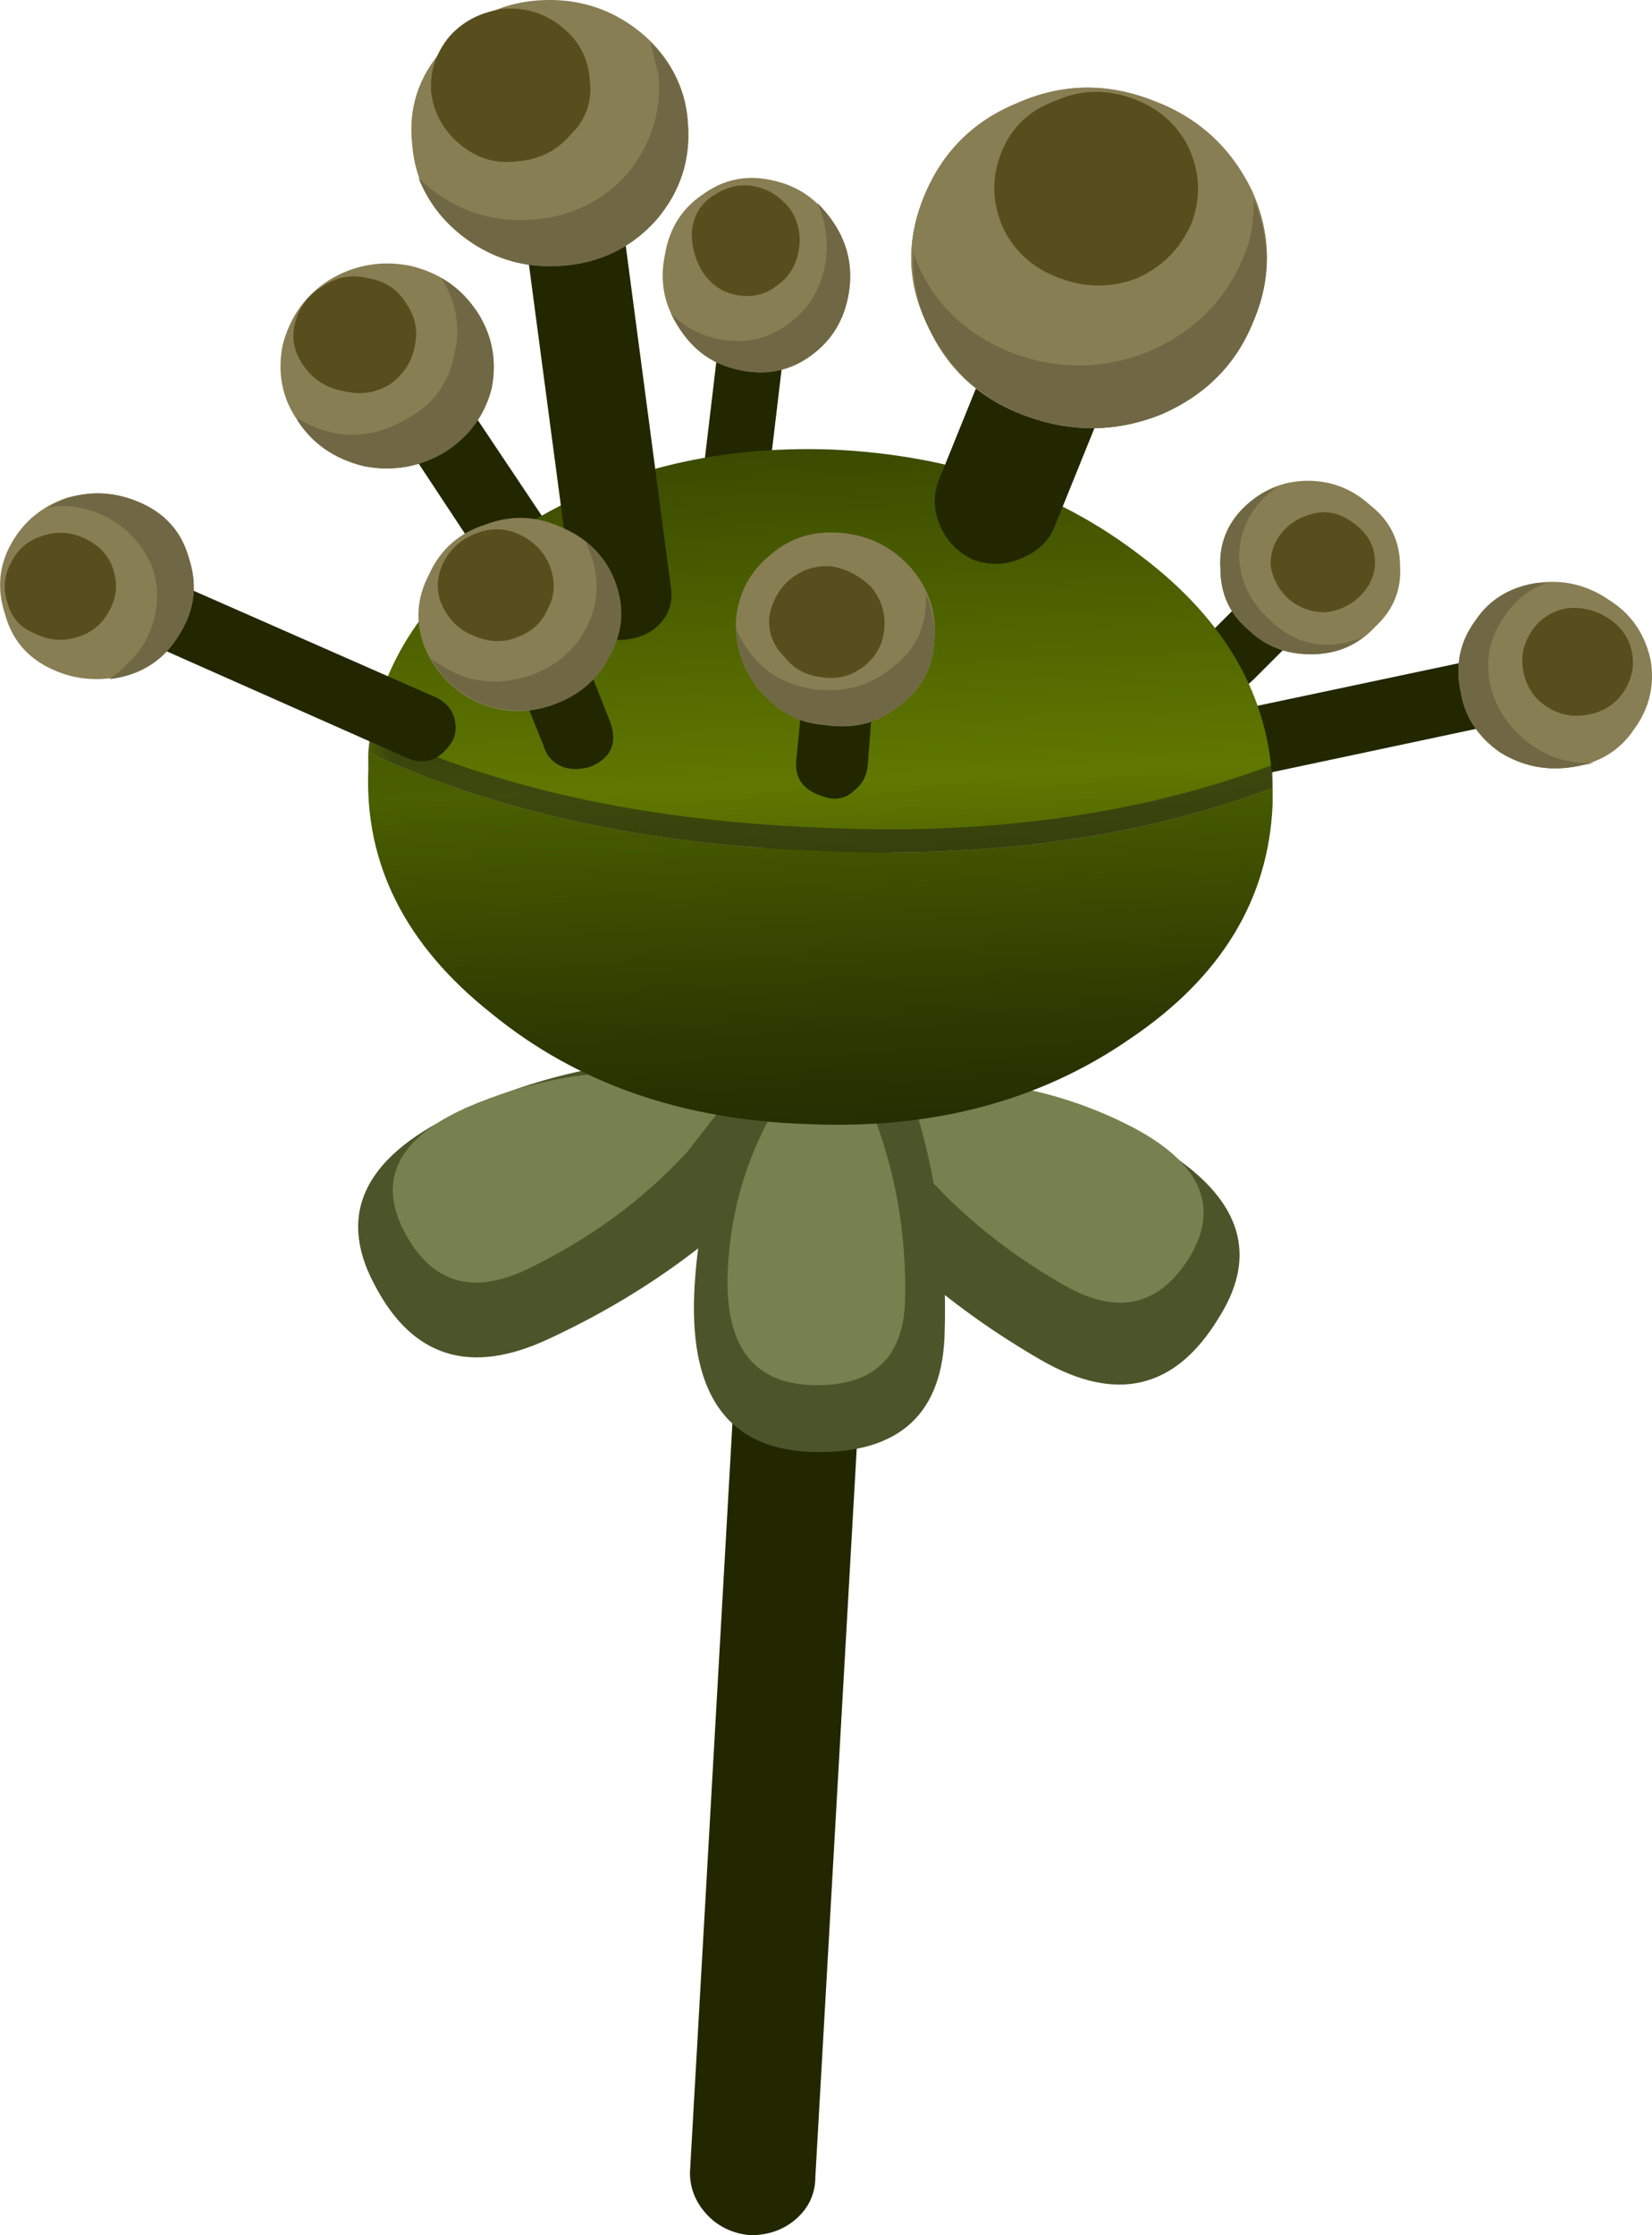 <?xml version="1.0" encoding="UTF-8" standalone="no"?>
<!-- Created with Inkscape (http://www.inkscape.org/) -->
<svg xmlns:inkscape="http://www.inkscape.org/namespaces/inkscape" xmlns:rdf="http://www.w3.org/1999/02/22-rdf-syntax-ns#" xmlns="http://www.w3.org/2000/svg" xmlns:xlink="http://www.w3.org/1999/xlink" xmlns:ns1="http://sozi.baierouge.fr" xmlns:cc="http://creativecommons.org/ns#" xmlns:sodipodi="http://sodipodi.sourceforge.net/DTD/sodipodi-0.dtd" xmlns:dc="http://purl.org/dc/elements/1.1/" id="svg2" xml:space="preserve" viewBox="0 0 39.552 53.511" version="1.1" inkscape:version="0.91 r13725">
  <defs id="defs6">
    <clipPath id="clipPath64">
      <path id="path66" d="m15.297 18.281c-1.707 0.133-3.16 0.492-4.359 1.078-1.204 0.563-1.817 1.188-1.84 1.883-0.028 0.691 0.558 1.227 1.757 1.598 1.2 0.402 2.641 0.535 4.321 0.402 1.679-0.109 3.133-0.469 4.359-1.082 1.199-0.559 1.813-1.187 1.84-1.879 0.027-0.695-0.559-1.226-1.758-1.601-1.176-0.399-2.613-0.532-4.32-0.399z" inkscape:connector-curvature="0"/>
    </clipPath>
    <clipPath id="clipPath72">
      <path id="path74" d="m21.639-21.362h8.808v6.683h-8.808v-6.683z" inkscape:connector-curvature="0"/>
    </clipPath>
    <radialGradient id="radialGradient76" gradientUnits="userSpaceOnUse" cy="-18.145" cx="26.131" r="3.076">
      <stop id="stop78" style="stop-color:#ffffff;stop-opacity:.647" offset="0"/>
      <stop id="stop80" style="stop-color:#ffffff;stop-opacity:0" offset=".957"/>
      <stop id="stop82" style="stop-color:#ffffff;stop-opacity:0" offset="1"/>
    </radialGradient>
    <mask id="mask84">
      <g id="g86">
        <g id="g88" clip-path="url(#clipPath72)">
          <path id="path90" style="fill:url(#radialGradient76)" d="m21.639-21.362h8.808v6.683h-8.808v-6.683z" inkscape:connector-curvature="0"/>
        </g>
      </g>
    </mask>
    <radialGradient id="radialGradient94" gradientUnits="userSpaceOnUse" cy="-18.145" cx="26.131" r="3.076">
      <stop id="stop96" style="stop-color:#000000" offset="0"/>
      <stop id="stop98" style="stop-color:#000000" offset="1"/>
    </radialGradient>
    <linearGradient id="linearGradient112" y2="18.783" gradientUnits="userSpaceOnUse" x2="-11.488" gradientTransform="matrix(-.036 .799 .799 .036 .016 42.801)" y1="18.783" x1="-28.83">
      <stop id="stop114" style="stop-color:#222a02" offset="0"/>
      <stop id="stop116" style="stop-color:#2c3701" offset=".129"/>
      <stop id="stop118" style="stop-color:#495b00" offset=".365"/>
      <stop id="stop120" style="stop-color:#607800" offset=".533"/>
      <stop id="stop122" style="stop-color:#3f5000" offset=".941"/>
      <stop id="stop124" style="stop-color:#3b4a00" offset="1"/>
    </linearGradient>
    <clipPath id="clipPath132">
      <path id="path134" d="m7 20.808h18v9h-18v-9z" inkscape:connector-curvature="0"/>
    </clipPath>
    <mask id="mask136">
      <g id="g138">
        <g id="g140" clip-path="url(#clipPath132)">
          <path id="path142" style="fill:#000000;fill-opacity:.5" d="m7 20.808h18v9h-18v-9z" inkscape:connector-curvature="0"/>
        </g>
      </g>
    </mask>
    <clipPath id="clipPath148">
      <path id="path150" d="m7 20.808h18v9h-18v-9z" inkscape:connector-curvature="0"/>
    </clipPath>
    <clipPath id="clipPath152">
      <path id="path154" d="m7 21h18v9h-18v-9z" inkscape:connector-curvature="0"/>
    </clipPath>
    <linearGradient id="linearGradient182" y2="18.76" gradientUnits="userSpaceOnUse" x2="-11.488" gradientTransform="matrix(-.036 .799 .799 .036 .016 42.801)" y1="18.76" x1="-28.83">
      <stop id="stop184" style="stop-color:#222a02" offset="0"/>
      <stop id="stop186" style="stop-color:#2c3701" offset=".176"/>
      <stop id="stop188" style="stop-color:#475b00" offset=".506"/>
      <stop id="stop190" style="stop-color:#4a5f00" offset=".533"/>
      <stop id="stop192" style="stop-color:#3b4a00" offset="1"/>
    </linearGradient>
  </defs>
  <g id="g10" transform="matrix(1.25 0 0 -1.25 0 53.511)">
    <g id="g12">
      <path id="path14" style="fill-rule:evenodd;fill:#222700" d="m15.016 36.121-0.641-5.402c-0.027-0.184-0.105-0.332-0.238-0.438-0.16-0.109-0.321-0.133-0.481-0.082-0.187 0.027-0.332 0.106-0.441 0.242-0.078 0.16-0.106 0.332-0.078 0.52l0.64 5.398c0.024 0.188 0.106 0.336 0.239 0.442 0.132 0.078 0.293 0.105 0.48 0.078 0.16-0.051 0.293-0.145 0.399-0.278 0.109-0.16 0.148-0.32 0.121-0.48z" inkscape:connector-curvature="0"/>
      <path id="path16" style="fill-rule:evenodd;fill:#887e53" d="m16.258 37.199c-0.082-0.504-0.32-0.906-0.723-1.199-0.398-0.293-0.851-0.387-1.359-0.281-0.481 0.109-0.867 0.375-1.16 0.8-0.293 0.426-0.387 0.895-0.282 1.403 0.082 0.504 0.321 0.89 0.723 1.16 0.398 0.293 0.84 0.383 1.32 0.277 0.504-0.105 0.891-0.371 1.161-0.801 0.292-0.398 0.398-0.851 0.32-1.359z" inkscape:connector-curvature="0"/>
      <path id="path18" style="fill-rule:evenodd;fill:#706844" d="m16.258 37.199c-0.082-0.504-0.32-0.906-0.723-1.199-0.398-0.293-0.851-0.387-1.359-0.281-0.586 0.109-1.028 0.468-1.321 1.082 0.243-0.243 0.536-0.403 0.879-0.481 0.508-0.105 0.961-0.015 1.364 0.281 0.398 0.293 0.636 0.692 0.718 1.2 0.051 0.398 0 0.773-0.16 1.121 0.508-0.508 0.707-1.082 0.602-1.723z" inkscape:connector-curvature="0"/>
      <path id="path20" style="fill-rule:evenodd;fill:#584e1d" d="m15.297 38c-0.055-0.293-0.199-0.52-0.442-0.68-0.214-0.16-0.464-0.215-0.757-0.16-0.27 0.055-0.481 0.199-0.641 0.441-0.16 0.266-0.227 0.547-0.199 0.84 0.051 0.293 0.199 0.504 0.437 0.641 0.243 0.156 0.496 0.211 0.762 0.156 0.266-0.051 0.492-0.199 0.68-0.437 0.16-0.243 0.211-0.508 0.16-0.801z" inkscape:connector-curvature="0"/>
      <path id="path22" style="fill-rule:evenodd;fill:#222700" d="m23.336 27.801c-0.188-0.028-0.348 0.011-0.481 0.121-0.16 0.105-0.253 0.238-0.281 0.398-0.078 0.399 0.094 0.653 0.52 0.762l5.281 1.117c0.187 0.027 0.359-0.012 0.52-0.117 0.132-0.109 0.214-0.242 0.242-0.402 0.078-0.399-0.094-0.653-0.524-0.758l-5.277-1.121z" inkscape:connector-curvature="0"/>
      <path id="path24" style="fill-rule:evenodd;fill:#887e53" d="m30.137 28.121c-0.508-0.082-0.973 0.012-1.403 0.277-0.425 0.297-0.679 0.684-0.757 1.16-0.11 0.508-0.016 0.961 0.281 1.364 0.265 0.398 0.652 0.636 1.156 0.719 0.508 0.078 0.977-0.028 1.402-0.321 0.426-0.265 0.692-0.652 0.801-1.16 0.078-0.48-0.027-0.922-0.32-1.32-0.266-0.399-0.656-0.641-1.16-0.719z" inkscape:connector-curvature="0"/>
      <path id="path26" style="fill-rule:evenodd;fill:#706844" d="m28.535 29.719c0.106-0.453 0.348-0.825 0.719-1.118 0.375-0.296 0.801-0.429 1.281-0.402l-0.398-0.078c-0.508-0.082-0.973 0.012-1.403 0.277-0.425 0.297-0.679 0.684-0.757 1.16-0.11 0.508-0.016 0.961 0.281 1.364 0.265 0.398 0.652 0.636 1.156 0.719h0.203c-0.375-0.133-0.668-0.387-0.883-0.762-0.211-0.344-0.277-0.731-0.199-1.16z" inkscape:connector-curvature="0"/>
      <path id="path28" style="fill-rule:evenodd;fill:#584e1d" d="m30.414 29.121c-0.289-0.055-0.559 0-0.797 0.16-0.242 0.16-0.387 0.387-0.441 0.68-0.051 0.265 0 0.519 0.16 0.758 0.16 0.242 0.387 0.386 0.68 0.441 0.293 0.027 0.558-0.039 0.8-0.199 0.239-0.16 0.387-0.375 0.442-0.641 0.051-0.265 0-0.519-0.16-0.762-0.16-0.238-0.391-0.386-0.684-0.437z" inkscape:connector-curvature="0"/>
      <path id="path30" style="fill-rule:evenodd;fill:#222700" d="m11.695 30.961c0.243-0.403 0.16-0.707-0.238-0.922-0.375-0.266-0.707-0.199-1 0.199l-3.199 4.844c-0.11 0.156-0.137 0.332-0.082 0.519 0.027 0.184 0.121 0.332 0.281 0.438 0.184 0.109 0.371 0.133 0.559 0.082 0.187-0.027 0.332-0.133 0.441-0.32l3.238-4.84z" inkscape:connector-curvature="0"/>
      <path id="path32" style="fill-rule:evenodd;fill:#887e53" d="m9.137 36.84c0.293-0.453 0.386-0.946 0.277-1.481-0.133-0.504-0.426-0.906-0.879-1.199-0.48-0.293-1-0.387-1.558-0.281-0.563 0.137-0.989 0.426-1.282 0.883-0.293 0.425-0.386 0.906-0.281 1.437 0.137 0.535 0.43 0.949 0.883 1.242 0.48 0.293 1 0.387 1.558 0.278 0.559-0.133 0.989-0.426 1.282-0.879z" inkscape:connector-curvature="0"/>
      <path id="path34" style="fill-rule:evenodd;fill:#706844" d="m9.137 36.84c0.293-0.453 0.386-0.946 0.277-1.481-0.133-0.504-0.426-0.906-0.879-1.199-0.48-0.293-1-0.387-1.558-0.281-0.563 0.137-0.989 0.426-1.282 0.883v0.039c0.696-0.426 1.403-0.426 2.121 0 0.481 0.265 0.774 0.664 0.879 1.199 0.133 0.508 0.055 1-0.238 1.48 0.238-0.132 0.465-0.347 0.68-0.64z" inkscape:connector-curvature="0"/>
      <path id="path36" style="fill-rule:evenodd;fill:#584e1d" d="m7.777 37c0.184-0.266 0.239-0.547 0.161-0.84-0.055-0.293-0.215-0.535-0.481-0.719-0.266-0.16-0.562-0.203-0.883-0.121-0.316 0.055-0.57 0.215-0.758 0.481-0.187 0.265-0.242 0.547-0.16 0.84 0.078 0.292 0.254 0.519 0.52 0.679 0.265 0.188 0.558 0.238 0.879 0.16 0.32-0.054 0.562-0.214 0.722-0.48z" inkscape:connector-curvature="0"/>
      <path id="path38" style="fill-rule:evenodd;fill:#222700" d="m24.016 29.801c-0.293-0.293-0.586-0.309-0.879-0.039-0.27 0.265-0.282 0.543-0.043 0.839l1.32 1.321c0.293 0.293 0.586 0.304 0.883 0.039 0.265-0.266 0.277-0.547 0.039-0.84l-1.32-1.32z" inkscape:connector-curvature="0"/>
      <path id="path40" style="fill-rule:evenodd;fill:#887e53" d="m26.336 30.801c-0.32-0.348-0.719-0.52-1.199-0.52-0.481 0-0.895 0.16-1.242 0.481-0.344 0.293-0.52 0.679-0.52 1.16-0.027 0.453 0.121 0.84 0.441 1.16 0.348 0.344 0.758 0.519 1.239 0.519 0.453 0 0.855-0.16 1.203-0.48 0.371-0.293 0.558-0.68 0.558-1.16 0.028-0.453-0.132-0.84-0.48-1.16z" inkscape:connector-curvature="0"/>
      <path id="path42" style="fill-rule:evenodd;fill:#706844" d="m23.895 30.762c-0.344 0.293-0.52 0.679-0.52 1.16-0.027 0.453 0.121 0.84 0.441 1.16 0.188 0.184 0.399 0.316 0.641 0.398l-0.242-0.199c-0.32-0.32-0.481-0.707-0.481-1.16 0.028-0.453 0.215-0.84 0.563-1.16 0.504-0.508 1.105-0.629 1.797-0.36-0.317-0.242-0.692-0.347-1.117-0.32-0.426 0.024-0.786 0.184-1.082 0.481z" inkscape:connector-curvature="0"/>
      <path id="path44" style="fill-rule:evenodd;fill:#584e1d" d="m26.055 31.398c-0.184-0.183-0.414-0.293-0.68-0.316-0.266 0-0.508 0.09-0.719 0.277-0.187 0.188-0.293 0.403-0.32 0.641 0 0.266 0.094 0.492 0.281 0.68 0.188 0.187 0.426 0.293 0.719 0.32 0.242 0 0.469-0.094 0.68-0.281 0.214-0.184 0.32-0.414 0.32-0.68 0-0.238-0.094-0.453-0.281-0.641z" inkscape:connector-curvature="0"/>
      <path id="path46" style="fill-rule:evenodd;fill:#222700" d="m17.137 27.879-1.52-26.758c0-0.32-0.121-0.586-0.359-0.801-0.242-0.215-0.535-0.32-0.883-0.32-0.32 0.027-0.586 0.148-0.801 0.359-0.238 0.242-0.359 0.52-0.359 0.84l1.519 26.801c0.028 0.32 0.161 0.586 0.403 0.801 0.238 0.215 0.519 0.304 0.84 0.281 0.347 0 0.625-0.121 0.839-0.363 0.239-0.239 0.348-0.52 0.321-0.84z" inkscape:connector-curvature="0"/>
      <path id="path48" style="fill-rule:evenodd;fill:#4c552a" d="m14.574 22.199 2.203 0.199c1.813-0.05 3.504-0.504 5.078-1.359 1.84-0.984 2.336-2.145 1.481-3.481-0.828-1.359-1.961-1.625-3.398-0.796-1.657 0.957-3.043 2.144-4.161 3.558l-1.203 1.879z" inkscape:connector-curvature="0"/>
      <path id="path50" style="fill-rule:evenodd;fill:#77804f" d="m16.574 22 1.563 0.121c1.277-0.027 2.48-0.336 3.597-0.922 1.282-0.691 1.629-1.519 1.043-2.48-0.586-0.934-1.386-1.106-2.402-0.52-1.172 0.668-2.16 1.492-2.961 2.481l-0.84 1.32z" inkscape:connector-curvature="0"/>
      <path id="path52" style="fill-rule:evenodd;fill:#4c552a" d="m16.297 22.121c-0.266-0.508-0.707-1.094-1.32-1.762-1.254-1.332-2.747-2.398-4.481-3.199-1.492-0.695-2.598-0.348-3.32 1.039-0.746 1.387-0.172 2.508 1.722 3.359 1.653 0.747 3.383 1.067 5.2 0.961 0.906-0.054 1.636-0.187 2.199-0.398z" inkscape:connector-curvature="0"/>
      <path id="path54" style="fill-rule:evenodd;fill:#77804f" d="m14.137 22-0.961-1.238c-0.852-0.934-1.895-1.696-3.121-2.282-1.039-0.48-1.813-0.226-2.321 0.758-0.504 0.988-0.105 1.774 1.204 2.36 1.171 0.507 2.386 0.734 3.636 0.679 0.641-0.051 1.16-0.144 1.563-0.277z" inkscape:connector-curvature="0"/>
      <path id="path56" style="fill-rule:evenodd;fill:#4c552a" d="m16.176 24.558 1-1.957c0.668-1.679 0.972-3.441 0.918-5.281-0.024-1.574-0.852-2.347-2.481-2.32-1.625 0.027-2.398 1.039-2.316 3.039 0.078 1.734 0.586 3.336 1.519 4.801l1.36 1.718z" inkscape:connector-curvature="0"/>
      <path id="path58" style="fill-rule:evenodd;fill:#77804f" d="m15.938 23 0.718-1.359c0.481-1.176 0.707-2.415 0.68-3.719-0.027-1.121-0.613-1.668-1.762-1.641-1.144 0.027-1.691 0.746-1.636 2.16 0.05 1.227 0.398 2.348 1.039 3.36l0.961 1.199z" inkscape:connector-curvature="0"/>
      <g id="g60">
        <g id="g62" clip-path="url(#clipPath64)">
          <g id="g68" transform="matrix(.026 -.8 1.979 -.156 50.493 38.821)">
            <g id="g92" mask="url(#mask84)">
              <path id="path100" style="fill-rule:evenodd;fill:url(#radialGradient94)" d="m15.297 18.281c-1.707 0.133-3.16 0.492-4.359 1.078-1.204 0.563-1.817 1.188-1.84 1.883-0.028 0.691 0.558 1.227 1.757 1.598 1.2 0.402 2.641 0.535 4.321 0.402 1.679-0.109 3.133-0.469 4.359-1.082 1.199-0.559 1.813-1.187 1.84-1.879 0.027-0.695-0.559-1.226-1.758-1.601-1.176-0.399-2.613-0.532-4.32-0.399z" inkscape:connector-curvature="0"/>
            </g>
          </g>
        </g>
      </g>
      <g id="g102">
        <g id="g104">
          <g id="g110">
            <path id="path126" style="fill-rule:evenodd;fill:url(#linearGradient112)" d="m15.938 34.199c2.316-0.105 4.292-0.785 5.917-2.039 1.625-1.227 2.469-2.707 2.52-4.441-2.559-0.957-5.469-1.36-8.719-1.2-3.254 0.106-6.121 0.735-8.601 1.879 0.187 1.707 1.136 3.121 2.84 4.243 1.734 1.121 3.746 1.64 6.043 1.558z" inkscape:connector-curvature="0"/>
          </g>
        </g>
      </g>
      <g id="g128">
        <g id="g144" mask="url(#mask136)">
          <g id="g156">
            <g id="g158" clip-path="url(#clipPath148)">
              <g id="g160" transform="translate(0 -.192)">
                <g id="g164">
                  <g id="g166" clip-path="url(#clipPath152)">
                    <g id="g168">
                      <path id="path170" style="fill-rule:evenodd;fill:#1a1a1a" d="m7.098 29.031c2.398-1.121 5.25-1.746 8.558-1.879 3.254-0.16 6.16 0.239 8.719 1.2v-0.321c-0.051-1.785-0.961-3.281-2.719-4.48-1.734-1.199-3.801-1.746-6.199-1.641-2.375 0.082-4.387 0.789-6.043 2.121-1.625 1.305-2.41 2.867-2.359 4.68l0.043 0.32z" inkscape:connector-curvature="0"/>
                    </g>
                  </g>
                </g>
              </g>
            </g>
          </g>
        </g>
      </g>
      <g id="g172">
        <g id="g174">
          <g id="g180">
            <path id="path194" style="fill-rule:evenodd;fill:url(#linearGradient182)" d="m7.055 28.398c2.48-1.144 5.347-1.773 8.601-1.879 3.254-0.16 6.16 0.243 8.719 1.2v-0.321c-0.078-1.812-0.984-3.304-2.719-4.476-1.734-1.203-3.801-1.75-6.199-1.641-2.402 0.078-4.414 0.785-6.043 2.117-1.652 1.309-2.437 2.868-2.359 4.684v0.316z" inkscape:connector-curvature="0"/>
          </g>
        </g>
      </g>
      <path id="path196" style="fill-rule:evenodd;fill:#222700" d="m21.574 36.121-1.359-3.359c-0.106-0.297-0.32-0.508-0.641-0.641-0.293-0.133-0.597-0.148-0.918-0.039-0.293 0.133-0.508 0.344-0.64 0.637-0.133 0.297-0.149 0.586-0.039 0.882l1.359 3.36c0.133 0.293 0.348 0.492 0.641 0.597 0.293 0.137 0.585 0.149 0.878 0.043 0.321-0.136 0.547-0.347 0.68-0.64 0.16-0.266 0.172-0.547 0.039-0.84z" inkscape:connector-curvature="0"/>
      <path id="path198" style="fill-rule:evenodd;fill:#887e53" d="m24.016 36.68c-0.321-0.825-0.907-1.426-1.758-1.801-0.856-0.348-1.723-0.36-2.602-0.039-0.879 0.32-1.508 0.894-1.879 1.718-0.402 0.801-0.429 1.629-0.082 2.481 0.348 0.855 0.946 1.453 1.801 1.801 0.852 0.375 1.719 0.386 2.598 0.039 0.855-0.321 1.48-0.891 1.883-1.719 0.371-0.828 0.386-1.652 0.039-2.48z" inkscape:connector-curvature="0"/>
      <path id="path200" style="fill-rule:evenodd;fill:#887e53" d="m24.016 36.68c-0.321-0.825-0.907-1.426-1.758-1.801-0.856-0.348-1.723-0.36-2.602-0.039-0.879 0.32-1.508 0.894-1.879 1.718-0.402 0.801-0.429 1.629-0.082 2.481 0.348 0.855 0.946 1.453 1.801 1.801 0.852 0.375 1.719 0.386 2.598 0.039 0.855-0.321 1.48-0.891 1.883-1.719 0.371-0.828 0.386-1.652 0.039-2.48z" inkscape:connector-curvature="0"/>
      <path id="path202" style="fill-rule:evenodd;fill:#706844" d="m23.816 37.879c0.133 0.293 0.2 0.668 0.2 1.121 0.32-0.801 0.32-1.574 0-2.32-0.321-0.825-0.907-1.426-1.758-1.801-0.856-0.348-1.723-0.36-2.602-0.039-0.691 0.265-1.226 0.679-1.601 1.242-0.399 0.559-0.586 1.184-0.559 1.879 0.32-0.906 0.961-1.547 1.918-1.922 0.883-0.32 1.75-0.305 2.602 0.043 0.851 0.371 1.453 0.973 1.8 1.797z" inkscape:connector-curvature="0"/>
      <path id="path204" style="fill-rule:evenodd;fill:#584e1d" d="m22.816 38.519c-0.214-0.48-0.558-0.824-1.039-1.039-0.48-0.187-0.976-0.187-1.48 0-0.508 0.188-0.867 0.508-1.082 0.961-0.215 0.481-0.227 0.957-0.039 1.438 0.187 0.48 0.531 0.816 1.039 1 0.48 0.215 0.973 0.226 1.48 0.043 0.508-0.188 0.867-0.508 1.082-0.961 0.211-0.481 0.227-0.961 0.039-1.442z" inkscape:connector-curvature="0"/>
      <path id="path206" style="fill-rule:evenodd;fill:#222700" d="m11.777 39.68 1.078-8.161c0.028-0.265-0.05-0.492-0.238-0.679-0.16-0.16-0.375-0.254-0.64-0.282-0.266-0.027-0.497 0.043-0.68 0.204-0.188 0.16-0.293 0.359-0.32 0.597l-1.082 8.16c-0.024 0.243 0.043 0.454 0.203 0.641 0.16 0.188 0.371 0.293 0.636 0.32 0.27 0.028 0.508-0.039 0.723-0.199 0.184-0.16 0.293-0.359 0.32-0.601z" inkscape:connector-curvature="0"/>
      <path id="path208" style="fill-rule:evenodd;fill:#887e53" d="m13.176 40.441c0.054-0.695-0.149-1.308-0.602-1.84-0.476-0.535-1.078-0.828-1.797-0.882-0.746-0.051-1.402 0.148-1.961 0.601-0.558 0.453-0.867 1.028-0.921 1.719-0.079 0.695 0.121 1.309 0.601 1.84 0.481 0.562 1.078 0.867 1.801 0.922 0.746 0.054 1.398-0.149 1.961-0.602 0.558-0.453 0.863-1.039 0.918-1.758z" inkscape:connector-curvature="0"/>
      <path id="path210" style="fill-rule:evenodd;fill:#706844" d="m13.176 40.441c0.054-0.695-0.149-1.308-0.602-1.84-0.476-0.535-1.078-0.828-1.797-0.882-0.613-0.051-1.175 0.082-1.679 0.402-0.508 0.32-0.868 0.746-1.082 1.277 0.613-0.586 1.332-0.851 2.16-0.797 0.746 0.051 1.359 0.344 1.84 0.879 0.453 0.559 0.652 1.188 0.601 1.879l-0.16 0.641c0.453-0.453 0.691-0.973 0.719-1.559z" inkscape:connector-curvature="0"/>
      <path id="path212" style="fill-rule:evenodd;fill:#584e1d" d="m11.297 41.281c0.051-0.402-0.067-0.75-0.359-1.043-0.27-0.316-0.614-0.492-1.043-0.519-0.399-0.051-0.758 0.054-1.079 0.32-0.32 0.266-0.507 0.602-0.558 1-0.028 0.402 0.09 0.762 0.359 1.082 0.266 0.293 0.613 0.465 1.039 0.52 0.426 0.027 0.801-0.094 1.121-0.36 0.321-0.265 0.493-0.601 0.52-1z" inkscape:connector-curvature="0"/>
      <path id="path214" style="fill-rule:evenodd;fill:#222700" d="m11.695 28.961c0.133-0.403 0-0.68-0.398-0.84-0.188-0.055-0.359-0.055-0.52 0-0.187 0.078-0.308 0.211-0.363 0.398l-0.758 1.879c-0.133 0.43 0 0.707 0.399 0.84 0.453 0.137 0.75 0.016 0.883-0.359l0.757-1.918z" inkscape:connector-curvature="0"/>
      <path id="path216" style="fill-rule:evenodd;fill:#887e53" d="m11.777 31.68c0.184-0.481 0.161-0.946-0.082-1.399-0.215-0.453-0.574-0.773-1.078-0.961-0.508-0.187-1-0.172-1.48 0.039-0.453 0.215-0.789 0.563-1 1.039-0.188 0.481-0.16 0.95 0.078 1.403 0.215 0.48 0.574 0.8 1.082 0.961 0.48 0.183 0.961 0.171 1.437-0.043 0.508-0.211 0.856-0.559 1.043-1.039z" inkscape:connector-curvature="0"/>
      <path id="path218" style="fill-rule:evenodd;fill:#706844" d="m11.258 30.84c0.211 0.453 0.226 0.922 0.039 1.398l-0.082 0.203c0.265-0.215 0.453-0.468 0.562-0.761 0.184-0.481 0.161-0.946-0.082-1.399-0.215-0.453-0.574-0.773-1.078-0.961-0.453-0.16-0.906-0.16-1.359 0-0.453 0.188-0.789 0.481-1 0.879 0.586-0.453 1.226-0.558 1.918-0.32 0.508 0.187 0.867 0.508 1.082 0.961z" inkscape:connector-curvature="0"/>
      <path id="path220" style="fill-rule:evenodd;fill:#584e1d" d="m10.535 31.961c0.106-0.293 0.094-0.563-0.039-0.801-0.105-0.266-0.305-0.453-0.601-0.559-0.266-0.109-0.547-0.093-0.84 0.04-0.266 0.105-0.465 0.304-0.598 0.597-0.109 0.27-0.094 0.535 0.039 0.801s0.348 0.453 0.641 0.562c0.293 0.106 0.574 0.094 0.84-0.043 0.265-0.132 0.453-0.332 0.558-0.597z" inkscape:connector-curvature="0"/>
      <path id="path222" style="fill-rule:evenodd;fill:#222700" d="m16.617 30.641c0.133-0.133 0.184-0.293 0.16-0.481l-0.16-2.039c-0.027-0.188-0.109-0.336-0.242-0.441-0.133-0.133-0.293-0.188-0.48-0.161-0.481 0.106-0.692 0.36-0.641 0.762l0.203 2.039c0 0.188 0.078 0.332 0.238 0.442 0.133 0.105 0.293 0.144 0.481 0.117 0.187-0.024 0.332-0.106 0.441-0.238z" inkscape:connector-curvature="0"/>
      <path id="path224" style="fill-rule:evenodd;fill:#887e53" d="m17.895 30.519c-0.024-0.503-0.25-0.918-0.68-1.238-0.399-0.32-0.867-0.441-1.399-0.359-0.507 0.051-0.933 0.277-1.281 0.679-0.32 0.399-0.465 0.852-0.437 1.36 0.05 0.504 0.277 0.918 0.679 1.238 0.371 0.32 0.825 0.453 1.36 0.402 0.531-0.054 0.972-0.281 1.32-0.679 0.344-0.403 0.492-0.867 0.438-1.403z" inkscape:connector-curvature="0"/>
      <path id="path226" style="fill-rule:evenodd;fill:#706844" d="m17.734 31.238v0.203c0.133-0.32 0.188-0.629 0.161-0.922-0.028-0.503-0.254-0.918-0.68-1.238-0.399-0.32-0.867-0.441-1.399-0.359-0.48 0.023-0.882 0.226-1.203 0.597-0.316 0.348-0.492 0.762-0.519 1.243 0.32-0.696 0.84-1.082 1.562-1.161 0.532-0.054 1 0.079 1.399 0.399 0.425 0.293 0.652 0.707 0.679 1.238z" inkscape:connector-curvature="0"/>
      <path id="path228" style="fill-rule:evenodd;fill:#584e1d" d="m16.938 30.762c-0.028-0.297-0.161-0.536-0.403-0.723-0.238-0.184-0.508-0.25-0.801-0.199-0.293 0.027-0.531 0.16-0.718 0.398-0.215 0.215-0.305 0.469-0.282 0.762 0.055 0.293 0.188 0.535 0.403 0.719 0.238 0.187 0.504 0.269 0.801 0.242 0.292-0.055 0.542-0.188 0.757-0.403 0.188-0.238 0.27-0.503 0.243-0.796z" inkscape:connector-curvature="0"/>
      <path id="path230" style="fill-rule:evenodd;fill:#222700" d="m3.375 31.641 5-2.2c0.16-0.082 0.266-0.203 0.32-0.359 0.055-0.188 0.039-0.348-0.039-0.481-0.242-0.375-0.547-0.468-0.922-0.281l-4.957 2.199c-0.16 0.082-0.269 0.2-0.32 0.36-0.055 0.187-0.043 0.359 0.039 0.519 0.078 0.137 0.215 0.227 0.399 0.282 0.16 0.054 0.32 0.039 0.48-0.039z" inkscape:connector-curvature="0"/>
      <path id="path232" style="fill-rule:evenodd;fill:#887e53" d="m2.734 33.16c0.457-0.215 0.75-0.559 0.883-1.039 0.16-0.48 0.117-0.934-0.121-1.359-0.238-0.43-0.601-0.723-1.082-0.883-0.504-0.133-0.984-0.094-1.437 0.121-0.454 0.215-0.747 0.558-0.879 1.039-0.16 0.48-0.121 0.934 0.117 1.359 0.242 0.43 0.601 0.723 1.082 0.883 0.504 0.133 0.984 0.094 1.437-0.121z" inkscape:connector-curvature="0"/>
      <path id="path234" style="fill-rule:evenodd;fill:#706844" d="m2.734 33.16c0.457-0.215 0.75-0.559 0.883-1.039 0.16-0.48 0.117-0.934-0.121-1.359-0.293-0.563-0.762-0.883-1.398-0.961 0.316 0.238 0.543 0.48 0.679 0.718 0.239 0.454 0.293 0.907 0.161 1.36-0.161 0.453-0.469 0.801-0.922 1.043-0.399 0.183-0.774 0.238-1.121 0.16 0.585 0.344 1.203 0.371 1.839 0.078z" inkscape:connector-curvature="0"/>
      <path id="path236" style="fill-rule:evenodd;fill:#584e1d" d="m1.656 32.48c0.266-0.132 0.442-0.332 0.52-0.601 0.082-0.266 0.054-0.52-0.078-0.758-0.137-0.266-0.348-0.441-0.641-0.52-0.266-0.082-0.535-0.054-0.801 0.079-0.265 0.105-0.441 0.308-0.519 0.601-0.082 0.266-0.055 0.52 0.078 0.758 0.133 0.266 0.347 0.441 0.64 0.519 0.266 0.083 0.536 0.055 0.801-0.078z" inkscape:connector-curvature="0"/>
    </g>
  </g>
</svg>

